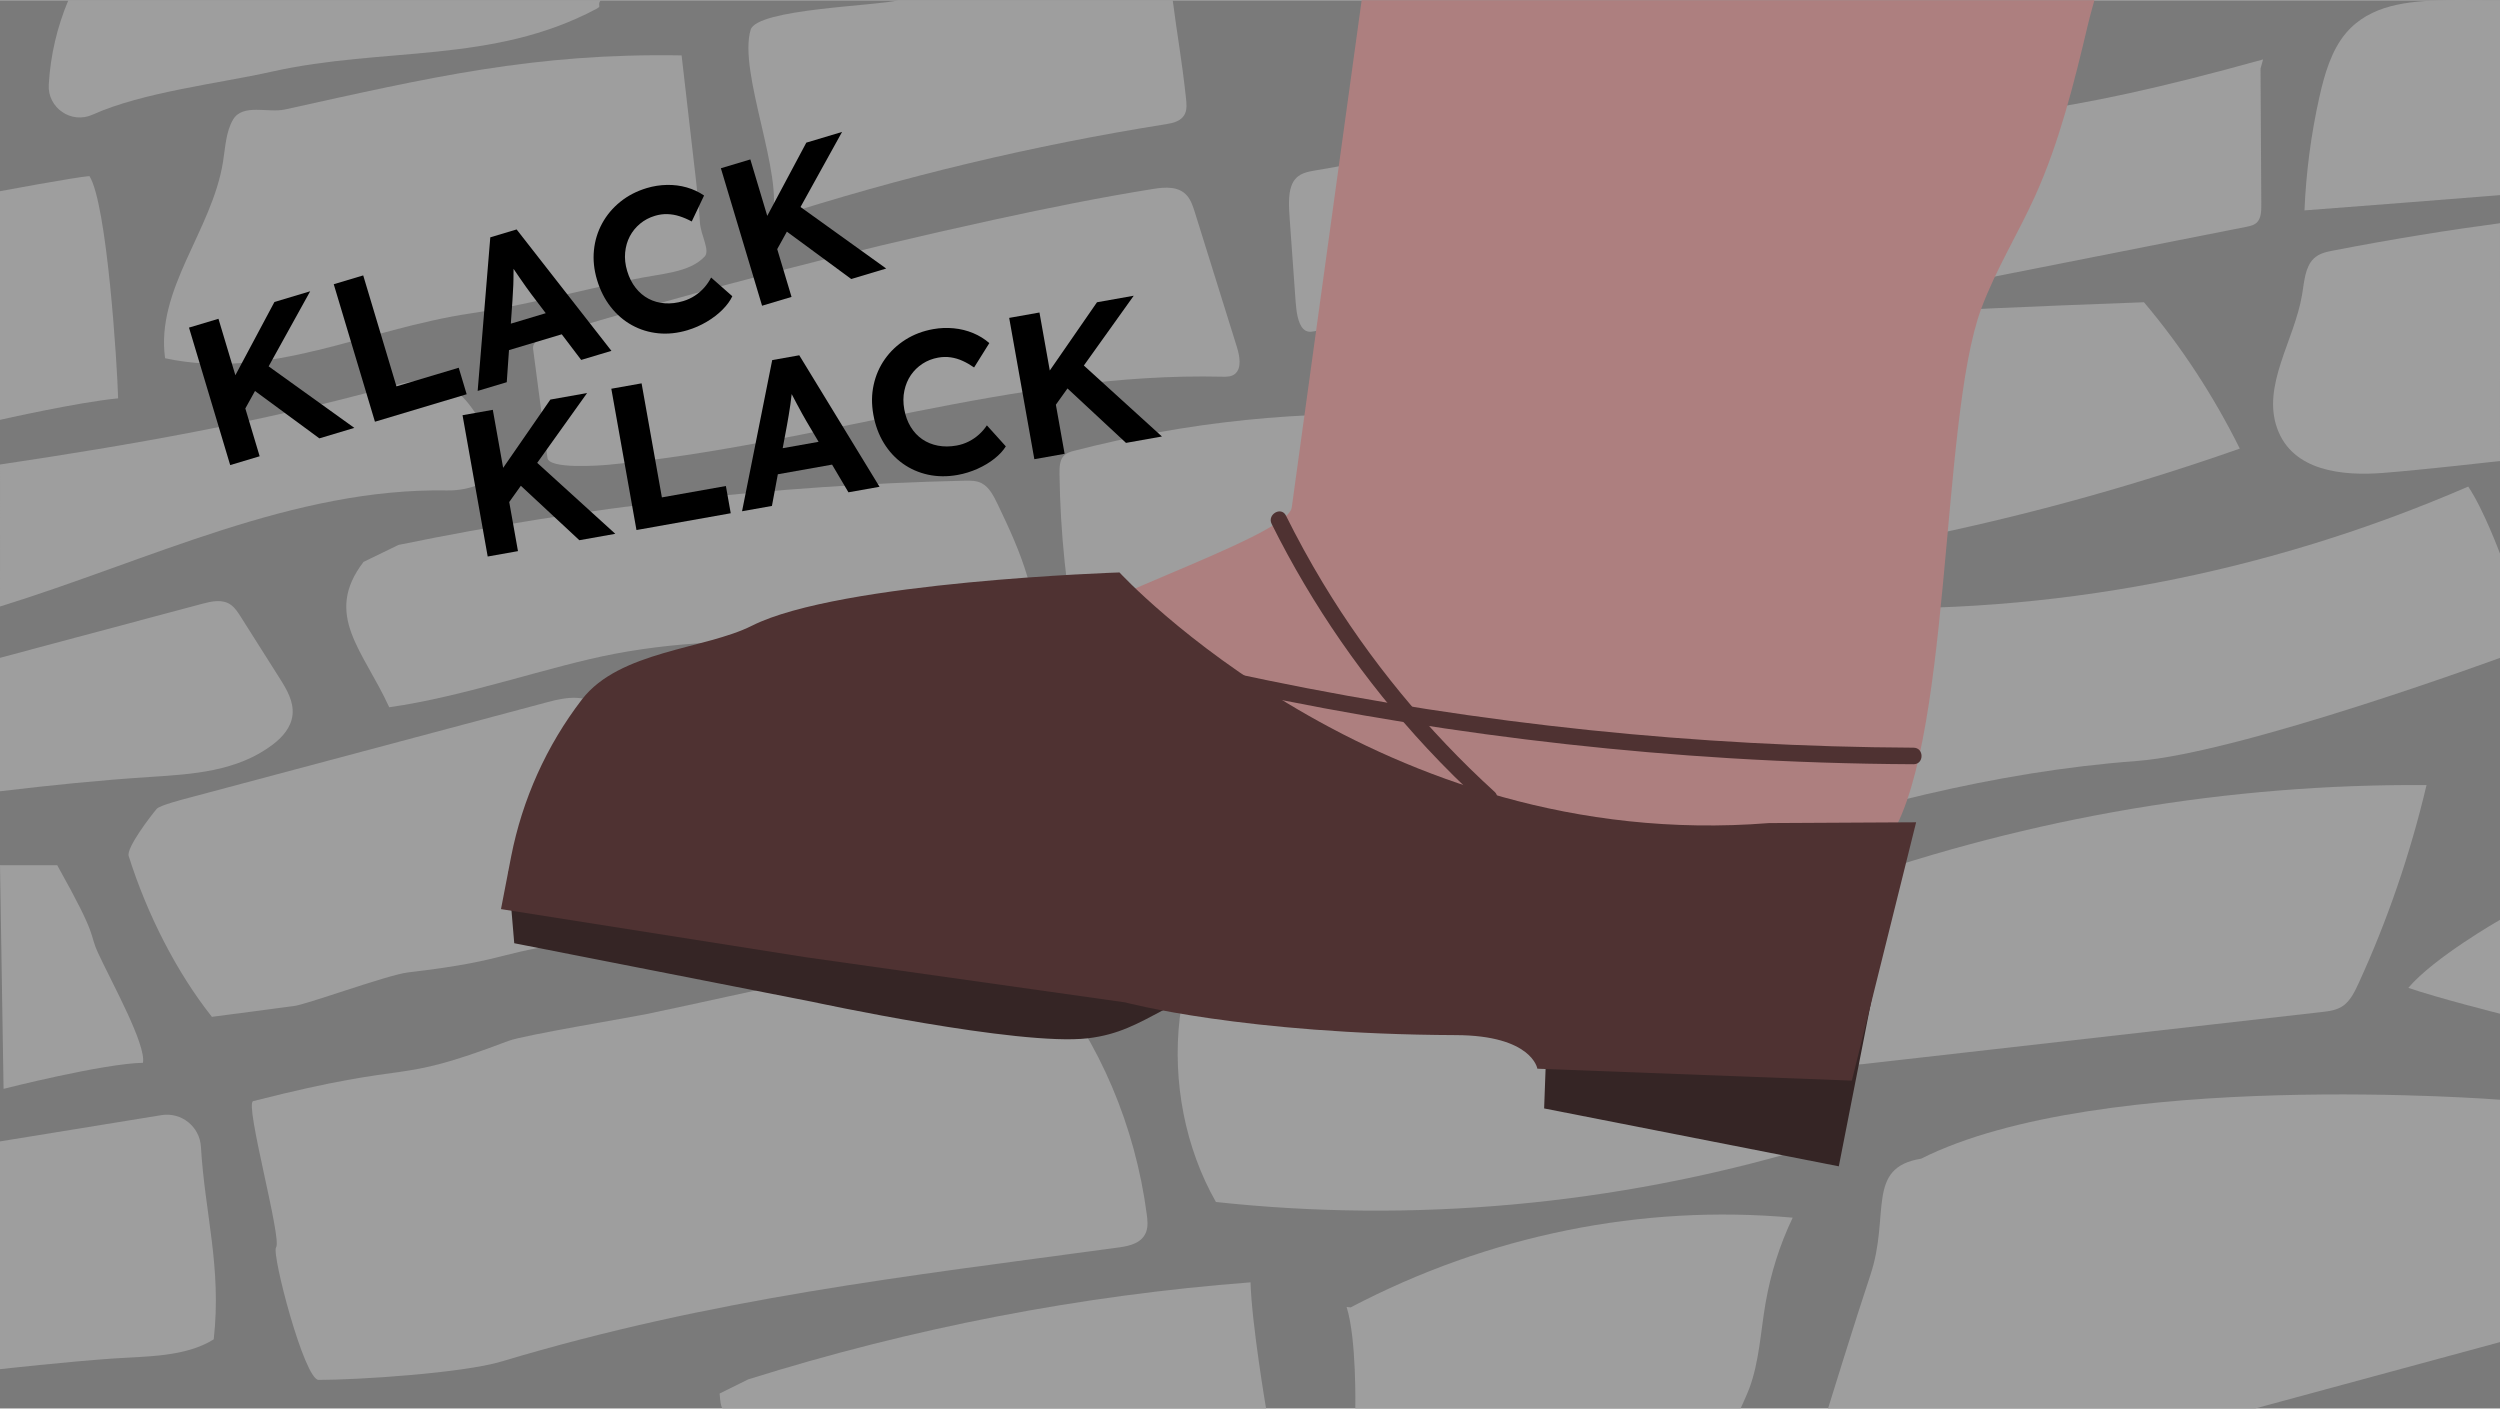 <?xml version="1.0" encoding="UTF-8"?>
<svg id="Ebene_1" data-name="Ebene 1" xmlns="http://www.w3.org/2000/svg" viewBox="0 0 1915.83 1079.39">
  <defs>
    <style>
      .cls-1 {
        fill: #4f3232;
      }

      .cls-2 {
        fill: #352525;
      }

      .cls-3 {
        fill: #9e9e9e;
      }

      .cls-4 {
        fill: #ad7f7f;
      }

      .cls-5 {
        fill: #7a7a7a;
      }
    </style>
  </defs>
  <rect class="cls-5" y=".15" width="1915.83" height="1079.22"/>
  <path class="cls-3" d="M551.48,1067.89c.8,12.56,2.61,11.48,2.61,11.48h416.14s-10.98-64.58-11.91-96.67c-130.04,9.95-259.21,34.91-384.97,74.37"/>
  <path class="cls-3" d="M1031.95,1001.58c7.74,24.45,6.67,77.79,6.67,77.79h295.23s4.74-10.18,6.62-15.19c7.69-20.5,8.72-43.36,12.48-65.27,3.95-22.99,11.01-45.27,20.86-65.77-115.53-10.46-233.27,13.43-338.79,68.77"/>
  <path class="cls-3" d="M1472.16,887.95c-42.61,6.95-23.36,42.95-38.88,89.31-11.25,33.62-32.39,102.11-32.39,102.11h327.23l187.71-50.88v-185.72s-305.77-24.18-443.67,45.19"/>
  <path class="cls-3" d="M163.79,1026.37c-21.55,13.62-51.96,12.97-76.53,14.66-35.59,2.45-87.26,8.21-87.26,8.21v-174.54s82.14-13.42,123.76-20.14c15.25-2.46,29.3,8.79,30.21,24.21,3.01,51.21,15.98,92.4,9.82,147.61"/>
  <path class="cls-3" d="M194.09,843.81c-7.04,1.14,22.31,106.08,17.47,112.09-3.65,4.54,21.66,101.56,32.62,101.56,30.53,0,110.53-5.23,140.09-14.09,162.35-48.68,306.94-64.8,473.52-87.47,8.06-1.1,17.58-3.39,20.62-12.08,1.45-4.16.97-8.84.39-13.28-8.9-67.74-36.25-132.1-77.2-181.67-55.75.27-16.44-12.56-72.19-12.29-62.19.3-150.34,23.22-234.78,40.7-11.75,2.43-93.54,16.05-104.87,20.35-92.28,35.02-66.52,13.3-195.65,46.17"/>
  <path class="cls-3" d="M1401.34,681.45c-63.82,9.37-127.64,18.73-191.46,28.1-96.39,14.15-192.84,28.31-288.32,49.12-4.16.91-8.54,1.95-11.71,5.19-3.94,4.04-5.1,10.52-5.81,16.55-5.68,48.71,4.37,99.66,27.77,140.71,151.23,16.36,304.88,2.42,452.04-41.01,3.99-1.18,8.3-2.62,10.72-6.46,2.4-3.8,2.3-8.92,2.1-13.62-2.46-57.93-4.92-115.87-7.38-173.8"/>
  <path class="cls-3" d="M1412.45,677.18c144.59-51.04,295.89-76.61,447.08-75.56-12.43,52.64-29.92,103.67-52.05,151.88-2.99,6.51-6.29,13.25-11.7,17.15-4.87,3.51-10.82,4.25-16.54,4.9-117.26,13.31-234.52,26.63-351.78,39.94-3.16.36-6.74.57-9.08-1.91-2.17-2.3-2.46-6.07-2.55-9.46-1.31-50.43,11.17-101.22,35.22-143.33"/>
  <path class="cls-3" d="M1915.83,704.89s-50.71,28.93-70.24,52.14c23.14,7.95,70.24,19.81,70.24,19.81"/>
  <path class="cls-3" d="M1891.49,372.88c11.9,17.75,24.34,51.41,24.34,51.41v79.85s-199.08,73.12-278.61,79.05c-109.99,8.21-213.59,36.38-319.8,70.39,10.07-34.38,5.03-106.82,7.56-143,1.34-19.07,15.61-34.23,31.28-40.41,15.68-6.18,32.69-5.27,49.25-4.66,165.15,6.09,331.28-25.58,485.98-92.64"/>
  <path class="cls-3" d="M1642.98,231.62c28.44,33.62,53.18,71.4,73.45,112.15-153.56,54-312.49,87.64-472.65,100.05-30.64,2.37-68.94-1.19-80.87-33.88-12.07-33.09,13.12-67.57,19.01-102.82,1.64-9.82,2.23-21.04,8.84-27.5,4.12-4.02,9.71-5.21,15.03-6.23,169.26-32.7,265.67-35.18,437.18-41.77"/>
  <path class="cls-3" d="M1915.83,353.3s-59.97,6.82-89.79,9.13c-30.64,2.37-68.94-1.19-80.87-33.88-12.07-33.09,13.12-67.57,19.01-102.82,1.64-9.82,2.23-21.04,8.84-27.5,4.12-4.02,9.71-5.21,15.03-6.23,46.86-9.05,88.94-15.79,127.77-20.94"/>
  <path class="cls-3" d="M1732.32,52.54c.2,34.82.4,69.63.59,104.45.03,4.65-.14,9.85-3.02,13.1-2.15,2.42-5.31,3.11-8.27,3.7-128.89,25.47-257.77,50.93-386.66,76.4-.61-37.61-1.22-75.22-1.82-112.83-.11-6.67-.13-13.74,2.82-19.48,5.1-9.92,16.59-11.86,26.54-12.81,165.95-15.82,209.85-14.64,371.77-59.52"/>
  <path class="cls-3" d="M1915.83.15c-14.37.16-28.75-.41-43.11,0-26.83.77-56.52,3.15-75.15,25.47-10.97,13.15-16.23,31.2-20.18,48.88-6.34,28.36-10.17,57.47-11.4,86.73,50.17-3.8,99.68-7.7,149.84-11.7"/>
  <path class="cls-3" d="M0,663.02l2.74,171.39s76.05-19.33,106.83-19.96c2.35-14.09-23.28-60.32-34.04-83.35-8.26-17.69,1.17-9.39-31.7-68.09"/>
  <path class="cls-3" d="M0,464.79c114.46-35.41,224.71-91.02,342.66-88.95,16.9.3,40.85-6.67,37.85-25.88-.54-3.42-2.01-6.54-3.47-9.59-9.05-18.94-19.64-39.42-37.4-46.27-13.56-5.23-28.34-1.24-42.25,2.6-97.76,26.94-197.65,44.4-297.38,59.28"/>
  <path class="cls-3" d="M0,606.37c39.81-4.71,74.99-8.36,114.95-10.96,32.54-2.11,66.92-4.17,94.15-24.88,7.17-5.45,14.1-13.05,15.08-22.89,1-10.04-4.43-19.26-9.59-27.42-9.98-15.77-19.95-31.53-29.93-47.3-2.26-3.57-4.6-7.23-7.87-9.51-6.37-4.45-14.49-2.65-21.75-.72C101.42,476.93,0,504.12,0,504.12"/>
  <path class="cls-3" d="M162.39,779.24c-27-34.04-49.7-78.65-63.78-123.26-1.97-6.23,17.51-31.52,21.53-36.17,2.34-2.71,21.42-7.58,24.65-8.44,101.52-27.14,173.69-46.28,275.22-73.42,13.9-3.72,30.68-6.52,40.52,5.41,11.1,13.46,5.37,35.42,8.42,53.68,3.09,18.43,15.25,32.68,24.73,47.93,9.48,15.25,16.67,35.89,8.8,52.32-7.95,16.62-26.83,20.38-43.19,22.31-84.28,9.93-62.36,15.67-146.64,25.6-15.74,1.85-79.83,25.43-88.04,25.83"/>
  <path class="cls-3" d="M278.61,430.59c-31.24,40.65,0,68.09,19.65,111.4,57.83-8.1,122.76-31.49,172.88-40.97,113.07-21.38,206.41.9,320.97-.41,6.99-39.54-10.54-78.75-27.49-114.04-3.05-6.34-6.44-13.07-12.13-16.14-4.11-2.22-8.83-2.17-13.37-2.06-145.39,3.34-290.56,19.81-433.73,49.21"/>
  <path class="cls-3" d="M419.48,350.5c.02,9.33,40.31,6.27,47.16,5.62,157.57-14.85,311.99-71.22,470.05-67.44,3.45.08,7.19.09,9.93-2.34,5.06-4.48,3.39-13.59,1.22-20.51-10.69-34.25-21.38-68.51-32.07-102.76-1.46-4.68-3.01-9.52-6.03-13.05-6.43-7.51-16.95-6.68-26.02-5.23-40.38,6.46-80.55,14.6-120.61,23.3-116.08,25.22-231.37,55.24-345.59,89.99-4.24,1.29-9.48,4.15-9.01,9.19"/>
  <path class="cls-3" d="M1087.04,318.33c-88.48-4.36-177.45,4.79-263.87,27.12-2.98.77-6.14,1.67-8.27,4.2-2.87,3.41-3.03,8.7-2.97,13.46.6,45.23,5.3,90.38,14.01,134.49,1.31,6.65,3.05,13.86,7.89,17.76,4.29,3.47,9.94,3.42,15.17,3.24,121.84-4.19,243.68-8.38,365.52-12.58,3.88-.13,8.05-.39,11.08-3.18,5.15-4.75,4.33-13.91,2.89-21.34-8.11-41.76-20.64-82.18-33.13-122.48-5.75-18.55-11.87-37.77-24-51.64-12.13-13.86-32.15-20.63-46.6-10.15"/>
  <path class="cls-3" d="M1095.41,117.54c-29.96,3.55-59.76,8.02-89.4,13.41-6.33,1.15-13.24,2.92-16.37,11.53-2.51,6.9-1.92,16.55-1.28,25.59,1.5,20.97,3.01,41.95,4.51,62.92.55,7.62,1.7,16.84,5.92,21.08,2.7,2.72,5.72,2.3,8.47,1.78,48.7-9.3,97.41-18.59,146.11-27.89,7.65-1.46,16.85-6.01,16.2-19.56-26.15-31.82-48.41-74.63-63.41-121.97"/>
  <path class="cls-3" d="M898.69.15c3.39,26.68,6.86,44.54,10.19,75.29.42,3.88.8,8.03-.71,11.52-2.51,5.77-8.9,7.3-14.44,8.18-102.02,16.18-203.08,40.38-302.27,72.37,9.71-32.64-25.94-112.03-16.23-144.66,4.82-16.19,96.26-18.19,113.48-22.7"/>
  <path class="cls-3" d="M522.33,42.45c3.72,32.28,7.43,64.56,11.15,96.83.88,7.65,2.47,23.39,2.87,30.96.52,9.91,8.06,21.63,3.65,26.35-11.67,12.51-32.87,12.91-54.76,17.52-40.62,8.54-84.3,20.16-123.67,25.92-81.8,11.96-154.21,51.86-235.07,34.51-7.21-53.11,35.88-97.59,44.4-150.44,1.79-11.13,2.19-23.12,7.72-32.47,7.38-12.47,26.89-4.89,39.73-7.73,111.15-24.54,190.83-43.36,303.98-41.44"/>
  <path class="cls-3" d="M52.39.15c-8.58,20.56-13.71,41.94-15.02,64.72-1.02,17.83,17.28,30.35,33.55,23.01,38.25-17.26,97.01-23.94,137.25-32.95,86.25-19.3,169.06-5.73,248.87-48.13,4.55-2.42.34-1.85,3.13-6.65"/>
  <path class="cls-3" d="M68.54,134.94c-11.2.88-68.54,11.57-68.54,11.57v175.23s60.12-13.62,90.52-16.47c-.73-26.49-8.49-148.88-21.97-170.33"/>
  <g>
    <path class="cls-2" d="M1454.79,661.44l-45.65,232.35-225.82-44.36,3.88-105.55s-142.69-22-199.03-7.19c-97.02,25.5-107.15,53.41-154.54,58.99-52.76,6.22-210.67-27.88-210.67-27.88l-228.88-44.97-4.64-54.88,241.76,40.75s169.75,33.8,223.55,3.46c66.42-37.46,123.23-105.5,313.76-86.72,190.53,18.78,286.28,36.01,286.28,36.01Z"/>
    <path class="cls-4" d="M1043.48.15c-17.86,129.88-35.72,258.91-53.58,388.79-3.24,23.59-190.46,80.51-183.07,100.27,5.09,13.62,191.73,82.83,201.46,90.16,62.16,46.79,233.95,95.51,309.12,74.22,32.15-9.11,102.14,25.93,127.16-6.49,51.68-66.96,41.75-325.07,73.82-410.8,11.39-30.45,28.12-57.14,41.32-86.41,18.43-40.85,29.69-85.98,40.25-130.69,1.7-7.2,5.06-19.05,5.06-19.05"/>
    <path class="cls-1" d="M1468.4,630.14l-112.78.61c-299.3,23.86-497.72-192.07-497.72-192.07,0,0-214.34,6.88-281.71,40.85-35.86,18.08-101.55,19.14-130.26,56.53-27.13,35.33-45.61,76.51-54.2,120.22l-7.8,40.39,233.29,36.84,244.96,34.64s90.82,24.44,253.58,25.09c58.4.23,62.38,25.74,62.38,25.74l240.98,9.13,49.27-197.98Z"/>
    <path class="cls-1" d="M1145.31,606.76c-51.37-46.79-95.88-100.84-131.74-160.36-10.06-16.7-19.42-33.82-28.11-51.28-3.64-7.31-14.58-.89-10.95,6.4,31.17,62.61,71.38,120.67,119.02,171.88,13.67,14.7,27.97,28.8,42.81,42.32,6.02,5.49,15.02-3.46,8.97-8.97h0Z"/>
    <path class="cls-1" d="M1466.42,572.97c-83.07-.42-166.11-4.9-248.73-13.5-82.7-8.61-164.96-21.35-246.4-38.12-46.04-9.48-91.81-20.27-137.25-32.3-7.9-2.09-11.27,10.14-3.37,12.23,80.93,21.43,162.9,38.86,245.55,52.15,82.57,13.28,165.8,22.53,249.27,27.61,46.92,2.86,93.92,4.38,140.93,4.62,8.16.04,8.17-12.64,0-12.68h0Z"/>
  </g>
  <g>
    <path d="M373.74,426.48l-19.28-108.29,23.2-4.13,19.28,108.29-23.2,4.13ZM385.52,391.35l-8.7-20.16,44.93-64.98,28.15-5.01-64.39,90.14ZM443.98,413.98l-50.11-46.62,13.48-16.6,64.17,58.32-27.54,4.9Z"/>
    <path d="M487.75,406.19l-19.28-108.29,23.2-4.13,15.56,87.4,49.04-8.73,3.72,20.88-72.24,12.86Z"/>
    <path d="M568.66,391.78l23.11-115.83,20.73-3.69,61.51,100.77-23.82,4.24-32.19-54.44c-.91-1.54-2.04-3.52-3.37-5.94-1.34-2.42-2.72-4.99-4.17-7.72-1.44-2.72-2.81-5.32-4.1-7.81-1.29-2.48-2.3-4.56-3.03-6.24l4.15-.9c-.2,2.48-.46,5.06-.78,7.72-.32,2.67-.66,5.39-1.02,8.16-.36,2.78-.78,5.49-1.27,8.13s-.93,5.22-1.34,7.74l-11.51,61.74-22.89,4.08ZM584.26,365.55l4.25-20.07,49.66-8.84,11.07,17.34-64.97,11.57Z"/>
    <path d="M733.84,363.97c-7.94,1.41-15.48,1.34-22.62-.2-7.14-1.55-13.6-4.39-19.39-8.52-5.79-4.13-10.63-9.38-14.54-15.77-3.9-6.38-6.58-13.64-8.03-21.79s-1.33-15.54.25-22.79c1.58-7.25,4.45-13.83,8.62-19.73,4.16-5.9,9.4-10.85,15.71-14.85s13.43-6.7,21.38-8.11c5.16-.92,10.36-1.13,15.61-.63,5.25.5,10.2,1.72,14.86,3.66,4.65,1.94,8.81,4.5,12.46,7.68l-11.68,18.68c-2.92-2.04-5.85-3.72-8.8-5.06-2.95-1.34-5.98-2.23-9.1-2.69-3.11-.46-6.32-.39-9.62.2-4.44.79-8.44,2.36-12.01,4.69-3.57,2.34-6.54,5.24-8.91,8.69-2.36,3.45-4.03,7.42-4.98,11.9-.96,4.48-.99,9.25-.09,14.3s2.57,9.68,4.97,13.56c2.39,3.88,5.35,7.03,8.86,9.43,3.51,2.41,7.5,4.04,11.96,4.89,4.46.86,9.22.83,14.27-.07,3.3-.59,6.41-1.62,9.34-3.1,2.93-1.48,5.56-3.28,7.9-5.4,2.34-2.12,4.34-4.44,6.02-6.98l14.51,16.09c-1.98,3.22-4.85,6.35-8.63,9.36-3.77,3.01-8.12,5.62-13.05,7.83-4.93,2.21-10.02,3.78-15.28,4.72Z"/>
    <path d="M792.65,351.9l-19.28-108.29,23.2-4.13,19.28,108.29-23.2,4.13ZM804.43,316.77l-8.7-20.16,44.93-64.98,28.15-5.01-64.39,90.14ZM862.89,339.4l-50.11-46.62,13.48-16.6,64.17,58.32-27.54,4.9Z"/>
  </g>
  <g>
    <path d="M176.4,356.41l-31.57-105.36,22.58-6.76,31.57,105.36-22.58,6.76ZM184.08,320.15l-10.95-19.03,37.18-69.7,27.39-8.21-53.63,96.93ZM244.74,335.93l-55.13-40.57,11.49-18.04,70.43,50.58-26.79,8.03Z"/>
    <path d="M287.33,323.17l-31.57-105.36,22.58-6.76,25.48,85.04,47.71-14.29,6.09,20.32-70.29,21.06Z"/>
    <path d="M366.05,299.59l9.68-117.72,20.17-6.04,72.66,93.05-23.18,6.94-38.22-50.39c-1.08-1.42-2.43-3.26-4.03-5.52-1.61-2.25-3.28-4.65-5.02-7.19-1.74-2.54-3.4-4.97-4.97-7.29-1.57-2.32-2.81-4.27-3.72-5.86l4.02-1.37c.09,2.49.13,5.07.11,7.76-.02,2.69-.04,5.43-.08,8.23-.04,2.8-.14,5.54-.33,8.22s-.33,5.29-.44,7.84l-4.36,62.65-22.28,6.67ZM378.54,271.74l1.92-20.42,48.32-14.47,12.98,15.96-63.22,18.94Z"/>
    <path d="M526.96,253.02c-7.73,2.31-15.22,3.11-22.49,2.39-7.27-.72-14.02-2.8-20.24-6.24-6.22-3.44-11.64-8.1-16.25-14-4.61-5.89-8.1-12.8-10.47-20.73-2.31-7.73-3.1-15.28-2.36-22.67.74-7.38,2.84-14.24,6.3-20.59,3.46-6.34,8.09-11.86,13.91-16.55s12.58-8.2,20.31-10.51c5.02-1.5,10.16-2.31,15.44-2.41,5.27-.1,10.33.54,15.18,1.93,4.85,1.39,9.26,3.46,13.26,6.2l-9.46,19.89c-3.13-1.69-6.24-3.02-9.32-4.01-3.08-.99-6.2-1.53-9.34-1.63-3.15-.1-6.32.34-9.53,1.3-4.32,1.29-8.11,3.31-11.4,6.04-3.28,2.73-5.9,5.95-7.85,9.65-1.95,3.7-3.15,7.83-3.59,12.39-.44,4.56.08,9.3,1.55,14.21,1.5,5.02,3.67,9.32,6.49,12.9,2.82,3.58,6.12,6.37,9.88,8.36,3.77,1.99,7.92,3.15,12.44,3.49,4.53.34,9.25-.23,14.17-1.7,3.21-.96,6.19-2.35,8.93-4.15,2.74-1.81,5.15-3.89,7.23-6.27,2.08-2.37,3.8-4.91,5.18-7.62l16.26,14.32c-1.6,3.43-4.1,6.86-7.5,10.28-3.4,3.43-7.42,6.52-12.07,9.27-4.64,2.76-9.52,4.9-14.64,6.44Z"/>
    <path d="M584,234.29l-31.57-105.36,22.58-6.76,31.57,105.36-22.58,6.76ZM591.68,198.04l-10.95-19.03,37.18-69.7,27.39-8.21-53.63,96.93ZM652.34,213.82l-55.13-40.57,11.49-18.04,70.43,50.58-26.79,8.03Z"/>
  </g>
</svg>